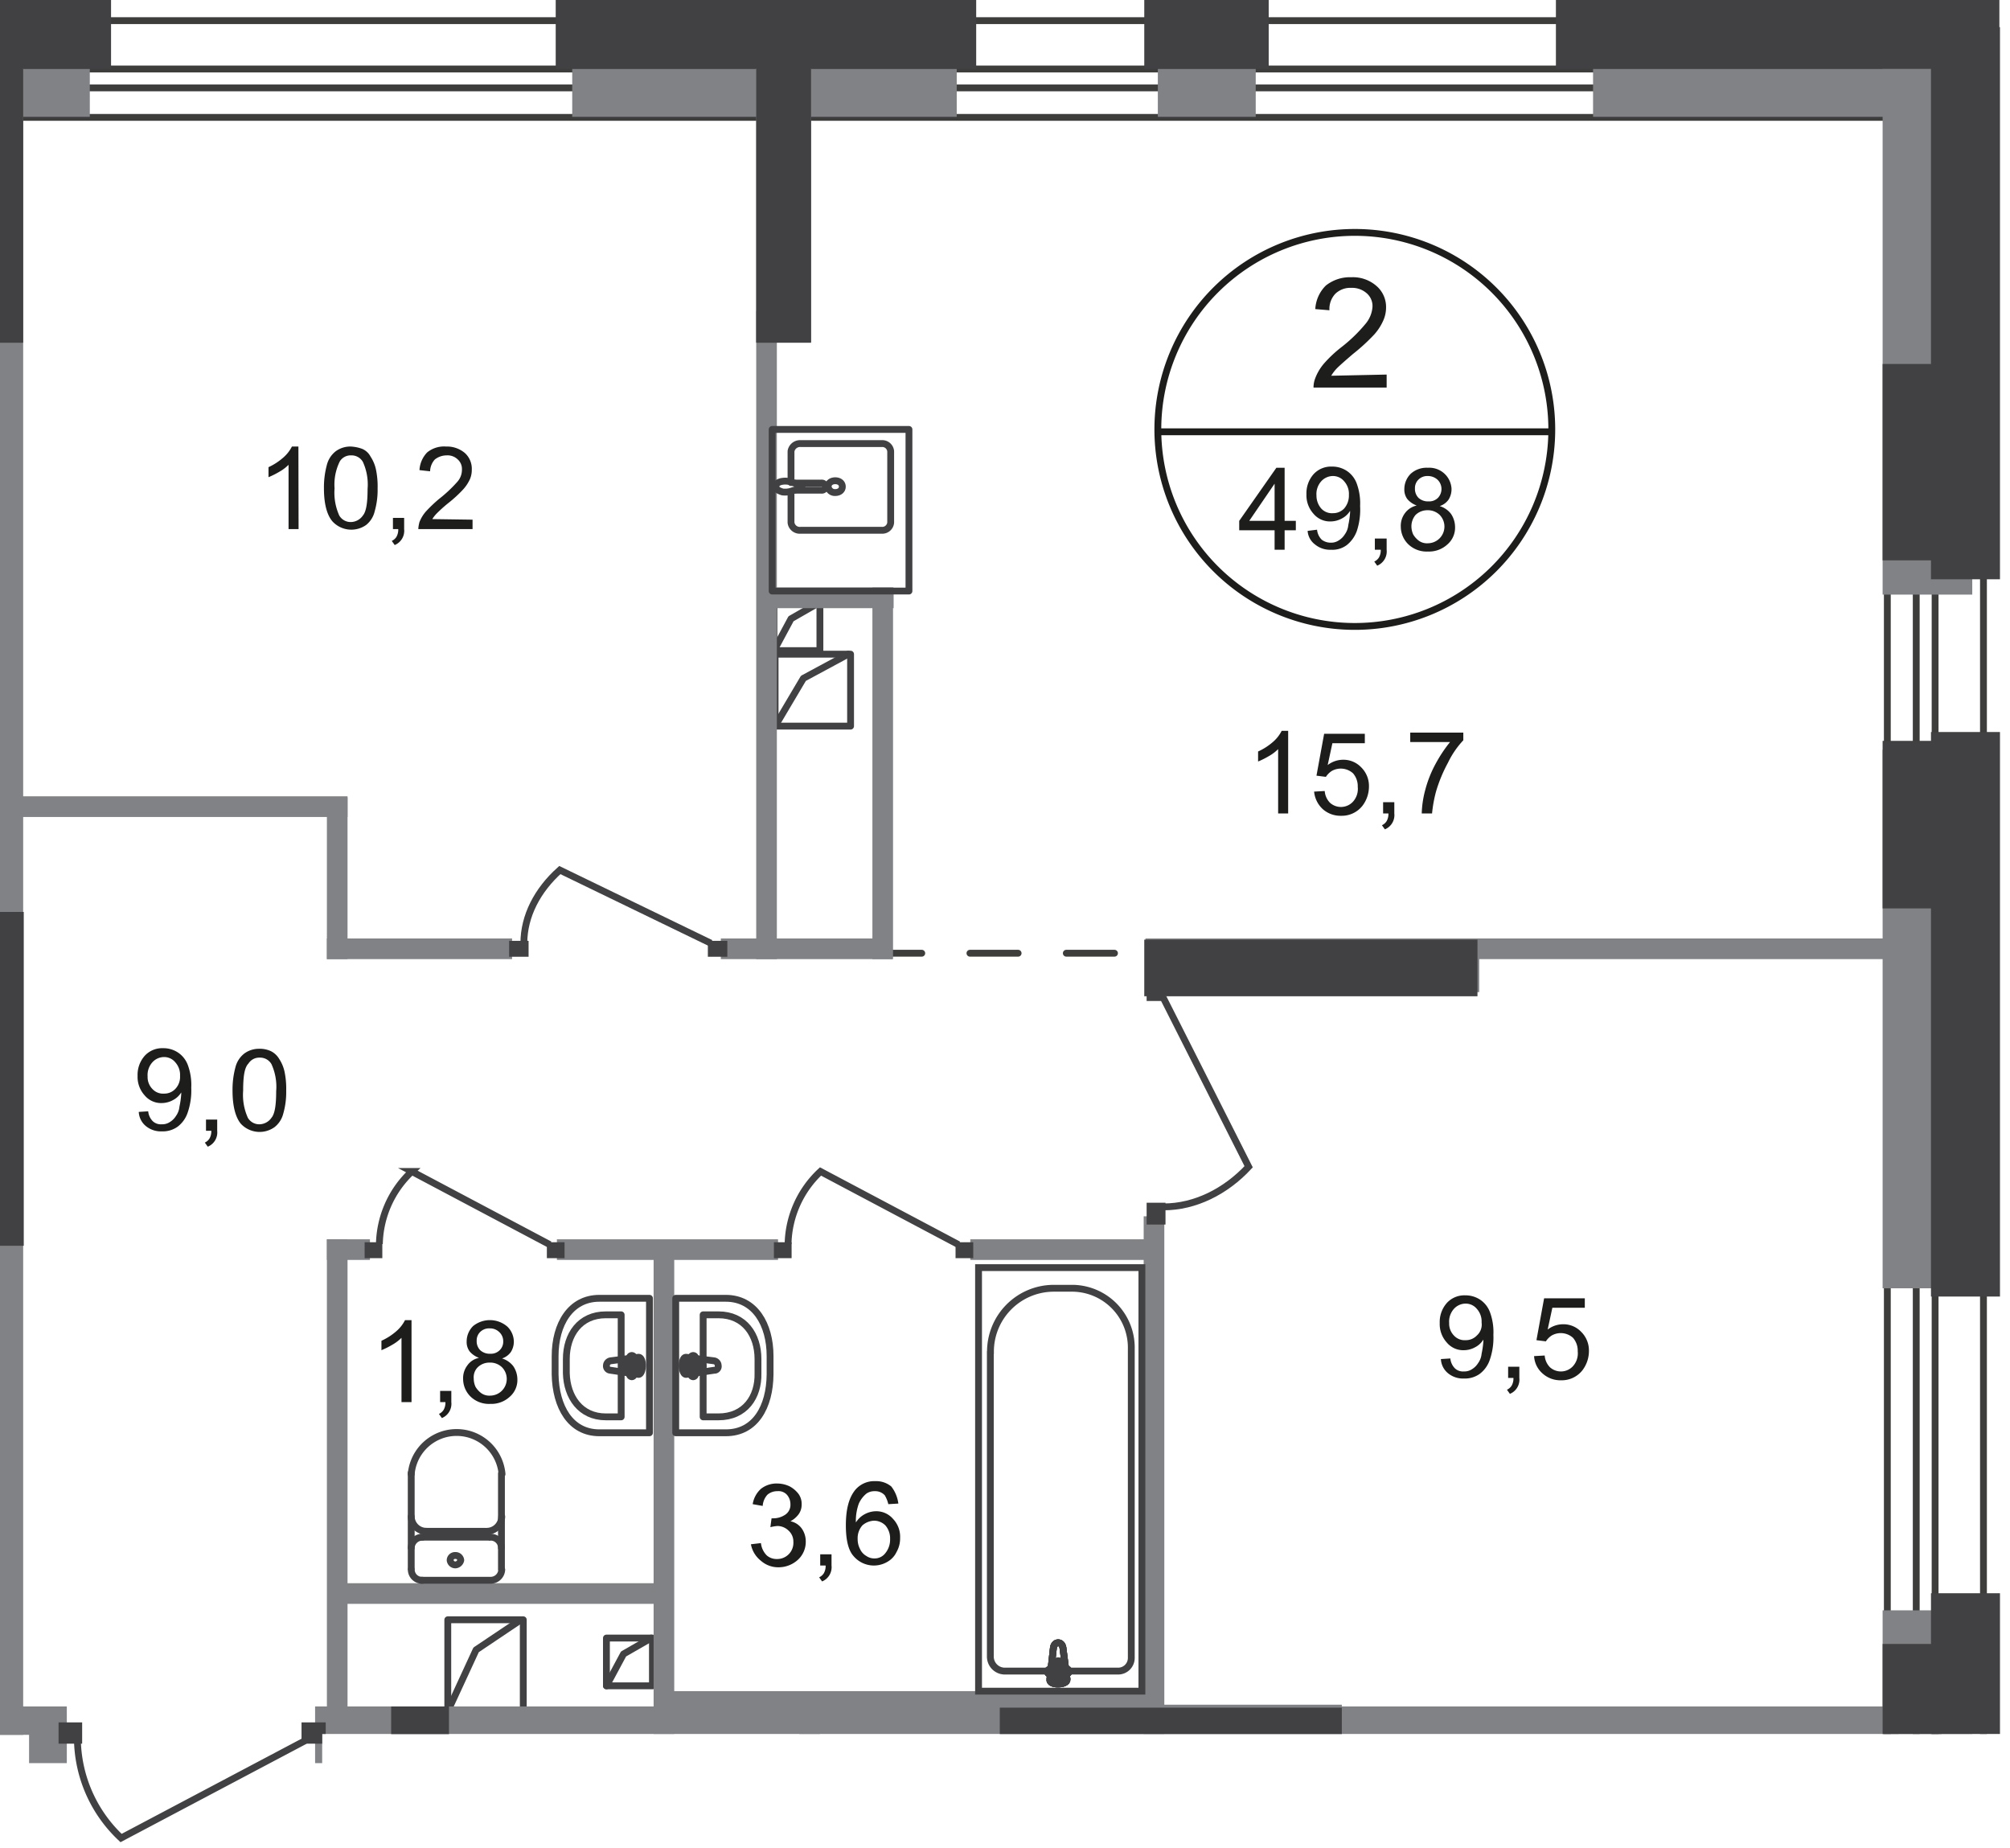 <svg id="Слой_1" data-name="Слой 1" xmlns="http://www.w3.org/2000/svg" xmlns:xlink="http://www.w3.org/1999/xlink" viewBox="0 0 340.83 313.28"><defs><style>.cls-1,.cls-10,.cls-11,.cls-13,.cls-2,.cls-5,.cls-6,.cls-7{fill:none;}.cls-1{opacity:0.4;}.cls-3{clip-path:url(#clip-path);}.cls-4{clip-path:url(#clip-path-2);}.cls-5,.cls-7{stroke:#3d3d3c;}.cls-5,.cls-6{stroke-linecap:round;stroke-linejoin:round;}.cls-10,.cls-11,.cls-13,.cls-5,.cls-6,.cls-7{stroke-width:1.16px;}.cls-5{stroke-dasharray:8.17 8.17;}.cls-10,.cls-11,.cls-6{stroke:#414042;}.cls-10,.cls-7{stroke-miterlimit:22.93;}.cls-8{fill:#808285;}.cls-9{fill:#414042;}.cls-11,.cls-13{stroke-miterlimit:10;}.cls-12{fill:#1d1d1b;}.cls-13{stroke:#1d1d1b;}</style><clipPath id="clip-path"><polygon id="f99" class="cls-1" points="0 0 340.83 0 340.83 293.96 54.63 293.96 54.63 313.28 4.93 313.28 4.93 294.1 0 294.1 0 0"/></clipPath><clipPath id="clip-path-2"><polygon class="cls-2" points="-530.92 1080 339.13 1080 339.13 0 -530.37 0 -530.92 450.4 -530.92 1080"/></clipPath></defs><g class="cls-3"><g class="cls-4"><g id="Слой_1-2" data-name="Слой 1-2"><g id="Слой_1-3" data-name="Слой 1-3"><g id="Слой_15" data-name="Слой 15"><line class="cls-5" x1="148.13" y1="161.6" x2="202.03" y2="161.6"/><polyline class="cls-6" points="75.93 290.1 80.73 279.7 88.33 274.6"/><rect class="cls-6" x="75.93" y="274.6" width="12.8" height="15.6"/><polyline class="cls-6" points="131.43 123.1 136.23 115 143.83 110.9"/><rect class="cls-6" x="131.43" y="110.9" width="12.8" height="12.2"/><polyline class="cls-6" points="102.83 285.8 105.73 280.4 110.43 277.7"/><rect class="cls-6" x="102.83" y="277.7" width="7.8" height="8.1"/><polyline class="cls-6" points="131.23 110.3 134.13 104.9 138.83 102.2"/><rect class="cls-6" x="131.23" y="102.2" width="7.8" height="8.1"/><rect class="cls-7" x="-268.17" y="11.7" width="600.4" height="3.2"/><rect class="cls-7" x="-285.77" y="3.5" width="622.8" height="16.4"/><rect class="cls-7" x="324.93" y="13" width="3.2" height="1019.9"/><rect class="cls-7" x="320.03" y="4.6" width="16.3" height="1058.2"/><rect class="cls-8" x="319.23" y="273" width="15.2" height="41"/><rect class="cls-9" x="327.43" y="270.1" width="11.7" height="47.5"/><rect class="cls-8" x="270.13" y="4.6" width="65.7" height="15.2"/><rect class="cls-9" x="263.83" width="75.2" height="11.7"/><rect class="cls-8" x="97.03" y="4.6" width="65.2" height="15.2"/><rect class="cls-9" x="94.23" width="71.3" height="11.7"/><rect class="cls-8" x="-29.77" y="4.6" width="45" height="15.2"/><rect class="cls-9" x="-32.87" width="51.7" height="11.7"/><rect class="cls-8" x="319.23" y="127.1" width="15.2" height="91.3"/><rect class="cls-9" x="327.43" y="124.1" width="11.7" height="95.7"/><rect class="cls-8" x="319.23" y="11.7" width="15.2" height="89.1"/><rect class="cls-9" x="327.43" y="4.6" width="11.7" height="93.6"/><rect class="cls-8" x="196.33" y="4.6" width="16.6" height="15.2"/><rect class="cls-9" x="194.03" width="21.1" height="11.7"/><rect class="cls-8" x="193.93" y="206.2" width="3.5" height="87.8"/><rect class="cls-8" x="110.83" y="211.9" width="3.5" height="82.1"/><rect class="cls-8" x="55.43" y="210.1" width="3.5" height="83.8"/><rect class="cls-8" x="135.53" y="292.6" width="3.5" height="32.6"/><rect class="cls-8" x="55.43" y="210.1" width="7.3" height="3.5"/><rect class="cls-8" x="94.43" y="210.1" width="37.5" height="3.5"/><rect class="cls-8" x="55.83" y="268.4" width="56.6" height="3.5"/><rect class="cls-8" x="112.53" y="286.7" width="83.7" height="3.5"/><rect class="cls-8" x="164.53" y="210.1" width="31.4" height="3.5"/><rect class="cls-8" x="-0.07" y="135" width="59" height="3.5"/><rect class="cls-8" x="-5.37" y="11.6" width="9.3" height="313.8"/><rect class="cls-8" x="128.23" y="11.6" width="9.3" height="46.4"/><rect class="cls-8" x="169.53" y="289" width="58" height="9.8"/><rect class="cls-8" x="194.23" y="159.1" width="56.6" height="9.1"/><rect class="cls-8" x="53.43" y="289.3" width="268.5" height="9.6"/><rect class="cls-8" x="-3.17" y="289.3" width="14.5" height="9.6"/><rect class="cls-8" x="66.33" y="289.3" width="9.8" height="136.6"/><rect class="cls-8" x="66.33" y="289.3" width="9.8" height="38.6"/><rect class="cls-8" x="195.63" y="159.1" width="130.4" height="3.5"/><rect class="cls-8" x="122.23" y="159.1" width="29.1" height="3.5"/><rect class="cls-8" x="129.63" y="99.6" width="21.9" height="3.5"/><rect class="cls-8" x="55.43" y="159.1" width="31.4" height="3.5"/><rect class="cls-8" x="55.43" y="135.2" width="3.5" height="27.4"/><rect class="cls-8" x="128.23" y="52.7" width="3.5" height="109.9"/><rect class="cls-8" x="147.93" y="99.6" width="3.5" height="63"/><rect class="cls-9" x="319.23" y="278.7" width="10" height="36.9"/><rect class="cls-9" x="319.23" y="125.6" width="10" height="28.4"/><rect class="cls-9" x="319.23" y="61.7" width="10" height="33.3"/><rect class="cls-9" x="-5.87" y="154.6" width="9.9" height="56.6"/><rect class="cls-9" x="-5.37" y="10" width="9.3" height="48.1"/><rect class="cls-9" x="128.23" y="10" width="9.3" height="48.1"/><rect class="cls-9" x="169.53" y="289.5" width="58" height="9.8"/><rect class="cls-9" x="194.03" y="159.3" width="56.5" height="9.6"/><rect class="cls-9" x="66.33" y="289.3" width="9.8" height="38.6"/><rect class="cls-9" x="194.43" y="166" width="3.2" height="3.7"/><rect class="cls-9" x="194.43" y="203.9" width="3.2" height="3.7"/><path class="cls-10" d="M197.23,169.1l14.5,28.7c-3.9,4.2-9.1,6.8-14.4,6.8"/><rect class="cls-9" x="51.13" y="292" width="4.1" height="3.6"/><rect class="cls-9" x="9.93" y="292" width="4" height="3.6"/><path class="cls-10" d="M51.73,295.1l-31.2,16.5a23.4,23.4,0,0,1-7.4-16.5"/><rect class="cls-9" x="92.73" y="210.6" width="3" height="2.7"/><rect class="cls-9" x="61.83" y="210.6" width="3" height="2.7"/><path class="cls-10" d="M93.23,211l-23.4-12.4a17.31,17.31,0,0,0-5.5,12.3"/><rect class="cls-9" x="162.03" y="210.6" width="3" height="2.7"/><rect class="cls-9" x="131.23" y="210.6" width="3" height="2.7"/><path class="cls-10" d="M162.53,211l-23.4-12.4a17.31,17.31,0,0,0-5.5,12.3"/><rect class="cls-9" x="120.03" y="159.5" width="3.3" height="2.7"/><rect class="cls-9" x="86.33" y="159.5" width="3.3" height="2.7"/><path class="cls-10" d="M120.53,159.9l-25.6-12.4c-3.8,3.4-6.1,7.8-6.1,12.4"/><path class="cls-6" d="M85.08,266.1a1.88,1.88,0,0,1-1.9,1.8"/><line class="cls-6" x1="85.03" y1="266" x2="85.03" y2="249.8"/><path class="cls-6" d="M69.73,249.9a7.73,7.73,0,0,1,15.4,0"/><line class="cls-6" x1="69.73" y1="249.7" x2="69.73" y2="265.9"/><path class="cls-6" d="M71.63,267.9a1.81,1.81,0,0,1-1.89-1.74.13.13,0,0,1,0-.06"/><line class="cls-6" x1="71.43" y1="267.9" x2="82.93" y2="267.9"/><path class="cls-6" d="M77.23,265.3a.89.89,0,0,1-.9-.8.82.82,0,0,1,.84-.8h.06a.88.88,0,0,1,.9.8A1,1,0,0,1,77.23,265.3Z"/><path class="cls-6" d="M69.73,262.4a1.89,1.89,0,0,1,1.9-1.8"/><line class="cls-6" x1="71.43" y1="260.6" x2="82.93" y2="260.6"/><path class="cls-6" d="M83.13,260.6a1.82,1.82,0,0,1,1.9,1.74v.06"/><path class="cls-6" d="M85.08,257.1a2.55,2.55,0,0,1-2.6,2.5"/><line class="cls-6" x1="82.23" y1="259.6" x2="72.13" y2="259.6"/><path class="cls-6" d="M72.33,259.6a2.57,2.57,0,0,1-2.6-2.5"/><path class="cls-6" d="M101.63,242.9h8.5V220.1h-8.5c-4.9,0-7.5,4.4-7.5,9.8V233C94.23,238.5,96.73,242.9,101.63,242.9Z"/><path class="cls-6" d="M102.73,240.2h2.6V222.9h-2.6c-4.4,0-6.7,3.4-6.7,7.5v2.4C96.13,236.8,98.43,240.2,102.73,240.2Z"/><path class="cls-6" d="M103.53,232.3l4.7.7c.9.1,1-3,0-2.9l-4.7.6a.85.85,0,0,0-.7.8.71.71,0,0,0,.62.79Z"/><path class="cls-6" d="M107.13,233.4h0a.42.42,0,0,0,.4-.4v-1h.9a.4.4,0,1,0,0-.8h-.9v-1a.4.4,0,0,0-.4-.4.41.41,0,0,0-.4.4v1h-.9a.4.4,0,0,0,0,.8h.9v1A.44.44,0,0,0,107.13,233.4Z"/><path class="cls-6" d="M123.08,242.9h-8.5V220.1h8.5c4.9,0,7.5,4.4,7.5,9.8V233C130.53,238.5,128.08,242.9,123.08,242.9Z"/><path class="cls-6" d="M121.83,240.2h-2.6V222.9h2.6c4.4,0,6.7,3.4,6.7,7.5v2.4C128.63,236.8,126.33,240.2,121.83,240.2Z"/><path class="cls-6" d="M121.08,232.3l-4.7.7c-.9.1-1-3,0-2.9l4.7.6a.83.83,0,0,1,.7.8.66.66,0,0,1-.52.79Z"/><path class="cls-6" d="M117.53,233.4h0a.44.44,0,0,1-.4-.4v-1h-.9a.4.4,0,0,1,0-.8h.9v-1a.42.42,0,0,1,.41-.4.39.39,0,0,1,.39.4v1h.9a.4.4,0,0,1,0,.8h-.9v1A.42.42,0,0,1,117.53,233.4Z"/><rect class="cls-10" x="165.93" y="214.9" width="27.7" height="71.8"/><path class="cls-10" d="M167.93,229.3v51.5a2.46,2.46,0,0,0,2.4,2.5h19.3a2.23,2.23,0,0,0,2.2-2.28V228.7A10.07,10.07,0,0,0,182,218.4h-3.45a10.75,10.75,0,0,0-10.6,10.88Z"/><path class="cls-11" d="M180.23,279.3l.7,5.4c.1,1-3.1,1.1-2.9,0l.6-5.4c.1-.5.4-.8.8-.8s.7.3.8.8"/><path class="cls-10" d="M180.23,279.3l.7,5.4c.1,1-3.1,1.1-2.9,0l.6-5.4c.1-.5.4-.8.8-.8S180.13,278.8,180.23,279.3Z"/><path class="cls-10" d="M180.23,279.3l.7,5.4c.1,1-3.1,1.1-2.9,0l.6-5.4c.1-.5.4-.8.8-.8S180.13,278.8,180.23,279.3Z"/><path class="cls-6" d="M180.23,279.3l.7,5.4c.1,1-3.1,1.1-2.9,0l.6-5.4c.1-.5.4-.8.8-.8S180.13,278.8,180.23,279.3Z"/><path class="cls-11" d="M181.23,283.4h0a.42.42,0,0,1-.4.4h-1v1a.39.39,0,0,1-.39.4.41.41,0,0,1-.41-.4h0v-1h-1a.39.39,0,0,1-.39-.4.4.4,0,0,1,.39-.4h1v-1a.4.4,0,0,1,.4-.4.39.39,0,0,1,.4.4h0v1h1c.2-.1.4.1.4.4"/><path class="cls-6" d="M181.23,283.4h0a.42.42,0,0,1-.4.4h-1v1a.39.39,0,0,1-.39.4.41.41,0,0,1-.41-.4h0v-1h-1a.39.39,0,0,1-.39-.4.4.4,0,0,1,.39-.4h1v-1a.4.4,0,0,1,.4-.4.39.39,0,0,1,.4.4h0v1h1C181.08,282.9,181.23,283.1,181.23,283.4Z"/><path class="cls-6" d="M181.23,283.4h0a.42.42,0,0,1-.4.4h-1v1a.39.39,0,0,1-.39.4.41.41,0,0,1-.41-.4h0v-1h-1a.39.39,0,0,1-.39-.4.4.4,0,0,1,.39-.4h1v-1a.4.4,0,0,1,.4-.4.39.39,0,0,1,.4.4h0v1h1C181.08,282.9,181.23,283.1,181.23,283.4Z"/><path class="cls-6" d="M181.23,283.4h0a.42.42,0,0,1-.4.4h-1v1a.39.39,0,0,1-.39.4.41.41,0,0,1-.41-.4h0v-1h-1a.39.39,0,0,1-.39-.4.4.4,0,0,1,.39-.4h1v-1a.4.4,0,0,1,.4-.4.39.39,0,0,1,.4.4h0v1h1C181.08,282.9,181.23,283.1,181.23,283.4Z"/><path class="cls-6" d="M134.13,83.4v5.2a1.49,1.49,0,0,0,1.6,1.3h13.8a1.43,1.43,0,0,0,1.5-1.3V76.5a1.43,1.43,0,0,0-1.5-1.3h-13.8a1.55,1.55,0,0,0-1.6,1.3v5.3"/><path class="cls-10" d="M141.63,81.5c-.7,0-1.2.4-1.2,1a1.13,1.13,0,0,0,1.2,1c.7,0,1.2-.4,1.2-1S142.33,81.5,141.63,81.5Z"/><path class="cls-10" d="M134.73,81.9h4.5a.61.61,0,1,1,.22,1.2.81.81,0,0,1-.22,0h-4.5"/><path class="cls-10" d="M134.08,83.3c.6-.2,1-.3,1.3-.4a.89.89,0,0,1,.5-.1.09.09,0,0,0,.1-.1v-.4a.09.09,0,0,0-.1-.1,4,4,0,0,0-.5-.1c-.3-.1-.7-.2-1.3-.4a3.15,3.15,0,0,0-1.4-.1c-.7.1-1.1.4-1.1.9s.5.7,1.1.9A3.47,3.47,0,0,0,134.08,83.3Z"/><rect class="cls-6" x="130.93" y="72.8" width="23.2" height="27.4"/><path class="cls-12" d="M127.33,261.8l1.7-.2a3.49,3.49,0,0,0,1,2.1,2.53,2.53,0,0,0,1.7.6,2.74,2.74,0,0,0,2.8-2.9,2.49,2.49,0,0,0-.8-1.9,2.74,2.74,0,0,0-1.9-.8,7.16,7.16,0,0,0-1.2.2l.2-1.5h.3a3.61,3.61,0,0,0,2-.6,2,2,0,0,0,.9-1.8,2.41,2.41,0,0,0-.6-1.6,1.91,1.91,0,0,0-1.6-.6,2.53,2.53,0,0,0-1.7.6,3.1,3.1,0,0,0-.8,1.9l-1.7-.3a4.46,4.46,0,0,1,1.4-2.6,4.29,4.29,0,0,1,2.8-.9,4.91,4.91,0,0,1,2.1.5,4.69,4.69,0,0,1,1.5,1.3,2.88,2.88,0,0,1,.5,1.8,2.71,2.71,0,0,1-.5,1.6,4.15,4.15,0,0,1-1.4,1.2,3.12,3.12,0,0,1,1.9,1.2,3.76,3.76,0,0,1,.7,2.2,4.12,4.12,0,0,1-1.3,3.1,4.84,4.84,0,0,1-3.3,1.3,4.42,4.42,0,0,1-3-1.1A4.63,4.63,0,0,1,127.33,261.8Z"/><path class="cls-12" d="M139.08,265.4v-1.9H141v1.9a2.61,2.61,0,0,1-1.6,2.7l-.5-.7a1.81,1.81,0,0,0,.8-.7,2.47,2.47,0,0,0,.3-1.3Z"/><path class="cls-12" d="M152.33,254.9l-1.7.1a5.42,5.42,0,0,0-.6-1.5,2.17,2.17,0,0,0-1.7-.7,2.35,2.35,0,0,0-1.4.4,4.63,4.63,0,0,0-1.3,1.7,8.49,8.49,0,0,0-.5,3.2,4,4,0,0,1,1.5-1.4,4.11,4.11,0,0,1,1.9-.5,3.73,3.73,0,0,1,2.9,1.3,4.36,4.36,0,0,1,1.2,3.2,4.68,4.68,0,0,1-.6,2.4,3.76,3.76,0,0,1-1.6,1.7,4.51,4.51,0,0,1-5.7-1c-.9-1-1.3-2.8-1.3-5.2,0-2.7.5-4.6,1.5-5.9a4.19,4.19,0,0,1,3.5-1.6,4,4,0,0,1,2.7.9A5.92,5.92,0,0,1,152.33,254.9Zm-6.9,6a3.58,3.58,0,0,0,.4,1.7,2.61,2.61,0,0,0,1.1,1.2,2.35,2.35,0,0,0,1.4.4,2.26,2.26,0,0,0,1.8-.9,3.61,3.61,0,0,0,.8-2.4,3.34,3.34,0,0,0-.8-2.3,2.74,2.74,0,0,0-1.9-.8,3.22,3.22,0,0,0-2,.8A3.27,3.27,0,0,0,145.43,260.9Z"/><path class="cls-12" d="M244.33,230.4l1.6-.1a2.74,2.74,0,0,0,.8,1.7,2,2,0,0,0,1.5.5,2.32,2.32,0,0,0,1.4-.4,3.08,3.08,0,0,0,1-1,3.2,3.2,0,0,0,.6-1.6,14.75,14.75,0,0,0,.3-2.1v-.3a3.51,3.51,0,0,1-1.4,1.3,4,4,0,0,1-1.9.5,3.62,3.62,0,0,1-2.9-1.3,4.65,4.65,0,0,1-1.2-3.3,4.87,4.87,0,0,1,1.2-3.4,4,4,0,0,1,3.1-1.3,4.48,4.48,0,0,1,2.5.7,4.38,4.38,0,0,1,1.7,2.1,9.78,9.78,0,0,1,.6,3.9,11.53,11.53,0,0,1-.6,4.2,5,5,0,0,1-1.7,2.4,4.32,4.32,0,0,1-2.7.8,4,4,0,0,1-2.7-.9A3.3,3.3,0,0,1,244.33,230.4Zm6.9-6.2a3.18,3.18,0,0,0-.8-2.3,2.44,2.44,0,0,0-1.9-.9,2.69,2.69,0,0,0-2,.9,3.24,3.24,0,0,0-.8,2.4,2.87,2.87,0,0,0,.8,2.1,2.45,2.45,0,0,0,2,.8,2.56,2.56,0,0,0,1.9-.8A2.47,2.47,0,0,0,251.23,224.2Z"/><path class="cls-12" d="M255.73,233.6v-1.9h1.9v1.9a2.61,2.61,0,0,1-1.6,2.7l-.5-.7a1.81,1.81,0,0,0,.8-.7,2.47,2.47,0,0,0,.3-1.3Z"/><path class="cls-12" d="M260.13,229.9l1.8-.1a3.16,3.16,0,0,0,.9,2,2.78,2.78,0,0,0,3.9-.2,3.23,3.23,0,0,0,.8-2.5,3.34,3.34,0,0,0-.8-2.3,3.1,3.1,0,0,0-3.6-.4,3.29,3.29,0,0,0-1,1l-1.6-.2,1.3-7.1h6.9v1.6h-5.5l-.8,3.7a4.31,4.31,0,0,1,2.6-.9,4.16,4.16,0,0,1,3.1,1.3,4.42,4.42,0,0,1,1.3,3.2,5.39,5.39,0,0,1-1.1,3.3,4.45,4.45,0,0,1-3.6,1.7,4.52,4.52,0,0,1-3.1-1.1A4.21,4.21,0,0,1,260.13,229.9Z"/><path class="cls-12" d="M23.53,188.5l1.6-.1a2.74,2.74,0,0,0,.8,1.7,2,2,0,0,0,1.5.5,2.32,2.32,0,0,0,1.4-.4,3.08,3.08,0,0,0,1-1,3.2,3.2,0,0,0,.6-1.6,14.75,14.75,0,0,0,.3-2.1v-.3a3.51,3.51,0,0,1-1.4,1.3,4,4,0,0,1-1.9.5,3.62,3.62,0,0,1-2.9-1.3,4.65,4.65,0,0,1-1.2-3.3,4.87,4.87,0,0,1,1.2-3.4,4,4,0,0,1,3.1-1.3,4.48,4.48,0,0,1,2.5.7,4.38,4.38,0,0,1,1.7,2.1,9.78,9.78,0,0,1,.6,3.9,11.53,11.53,0,0,1-.6,4.2,5,5,0,0,1-1.7,2.4,4.32,4.32,0,0,1-2.7.8,4,4,0,0,1-2.7-.9A3.3,3.3,0,0,1,23.53,188.5Zm7-6.1a3.18,3.18,0,0,0-.8-2.3,2.44,2.44,0,0,0-1.9-.9,2.69,2.69,0,0,0-2,.9,3.24,3.24,0,0,0-.8,2.4,2.87,2.87,0,0,0,.8,2.1,2.45,2.45,0,0,0,2,.8,2.56,2.56,0,0,0,1.9-.8A2.94,2.94,0,0,0,30.53,182.4Z"/><path class="cls-12" d="M34.93,191.7v-1.9h1.9v1.9a2.61,2.61,0,0,1-1.6,2.7l-.5-.7a1.81,1.81,0,0,0,.8-.7,2.47,2.47,0,0,0,.3-1.3Z"/><path class="cls-12" d="M39.43,184.9a14.58,14.58,0,0,1,.5-4,4.25,4.25,0,0,1,1.5-2.3,4.18,4.18,0,0,1,2.5-.8,4.42,4.42,0,0,1,2,.4,3.38,3.38,0,0,1,1.4,1.3,6.42,6.42,0,0,1,.9,2.1,14,14,0,0,1,.3,3.3,13.18,13.18,0,0,1-.5,3.9,4.2,4.2,0,0,1-1.5,2.3,4.35,4.35,0,0,1-5.7-.6C39.93,189.4,39.43,187.5,39.43,184.9Zm1.8,0a9.43,9.43,0,0,0,.8,4.6,2.23,2.23,0,0,0,2,1.1,2.53,2.53,0,0,0,2-1.1c.6-.7.8-2.3.8-4.5a9.21,9.21,0,0,0-.8-4.6,2.21,2.21,0,0,0-2-1.1,2.16,2.16,0,0,0-1.9,1c-.7.7-.9,2.3-.9,4.6Z"/><path class="cls-12" d="M69.73,237.7H68.08V226.8a7.28,7.28,0,0,1-1.6,1.2,14.39,14.39,0,0,1-1.8.9v-1.6a10.24,10.24,0,0,0,2.5-1.6,6.16,6.16,0,0,0,1.5-1.9h1.1v13.9Z"/><path class="cls-12" d="M74.63,237.7v-1.9h1.9v1.9a2.61,2.61,0,0,1-1.6,2.7l-.5-.7a1.81,1.81,0,0,0,.8-.7,2.47,2.47,0,0,0,.3-1.3Z"/><path class="cls-12" d="M81.23,230.2a3.78,3.78,0,0,1-1.6-1.1,2.7,2.7,0,0,1-.5-1.7,3.67,3.67,0,0,1,1.1-2.6,4.53,4.53,0,0,1,5.8.1,3.59,3.59,0,0,1,1.1,2.6,3.3,3.3,0,0,1-.5,1.7,3,3,0,0,1-1.5,1.1,3.77,3.77,0,0,1,1.9,1.3,4,4,0,0,1,.7,2.2,3.75,3.75,0,0,1-1.3,3,4.59,4.59,0,0,1-3.3,1.2,4.48,4.48,0,0,1-3.3-1.2,4.19,4.19,0,0,1-1.3-3,3.57,3.57,0,0,1,.7-2.3A3.13,3.13,0,0,1,81.23,230.2Zm-.9,3.5a3.39,3.39,0,0,0,.3,1.4,3.63,3.63,0,0,0,1,1.1,2.37,2.37,0,0,0,1.5.4,2.83,2.83,0,0,0,2-4.8A2.87,2.87,0,0,0,83,231a2.84,2.84,0,0,0-2,.8A2.4,2.4,0,0,0,80.33,233.7Zm.5-6.4a2.15,2.15,0,0,0,.6,1.6,2.37,2.37,0,0,0,1.7.6,2.1,2.1,0,0,0,1.6-.6,2,2,0,0,0,.6-1.5,2.09,2.09,0,0,0-.7-1.6,2.23,2.23,0,0,0-1.6-.6,2.13,2.13,0,0,0-1.6.6A2,2,0,0,0,80.83,227.3Z"/><path class="cls-12" d="M50.63,89.7h-1.7V78.8a7.28,7.28,0,0,1-1.6,1.2,14.39,14.39,0,0,1-1.8.9V79.2A10.24,10.24,0,0,0,48,77.6a6.16,6.16,0,0,0,1.5-1.9h1.1Z"/><path class="cls-12" d="M54.93,82.8a14.58,14.58,0,0,1,.5-4,4.25,4.25,0,0,1,1.5-2.3,4.18,4.18,0,0,1,2.5-.8,6.47,6.47,0,0,1,2,.4,2.86,2.86,0,0,1,1.4,1.3,6.42,6.42,0,0,1,.9,2.1,14,14,0,0,1,.3,3.3,13.18,13.18,0,0,1-.5,3.9A4.15,4.15,0,0,1,62.08,89a4.35,4.35,0,0,1-5.7-.6C55.43,87.3,54.93,85.4,54.93,82.8Zm1.8,0a9.43,9.43,0,0,0,.8,4.6,2.23,2.23,0,0,0,2,1.1,2.53,2.53,0,0,0,2-1.1c.6-.7.8-2.3.8-4.5a9.21,9.21,0,0,0-.8-4.6,2.21,2.21,0,0,0-2-1.1,2.16,2.16,0,0,0-1.9,1,8.85,8.85,0,0,0-.9,4.6Z"/><path class="cls-12" d="M66.63,89.7V87.8h1.9v1.9a2.61,2.61,0,0,1-1.6,2.7l-.5-.7a1.81,1.81,0,0,0,.8-.7,2.47,2.47,0,0,0,.3-1.3Z"/><path class="cls-12" d="M80.13,88.1v1.6h-9.2a5.38,5.38,0,0,1,.2-1.2,6.05,6.05,0,0,1,1.1-1.8,24.19,24.19,0,0,1,2.2-2.1,23,23,0,0,0,3.1-2.9,3.06,3.06,0,0,0,.8-2.1,2.16,2.16,0,0,0-.7-1.7,2.47,2.47,0,0,0-1.9-.7,3.24,3.24,0,0,0-2,.7,3.09,3.09,0,0,0-.8,2l-1.8-.2a4.69,4.69,0,0,1,1.3-3,4.53,4.53,0,0,1,3.2-1,4.71,4.71,0,0,1,3.2,1.1A3.6,3.6,0,0,1,80,79.6a4,4,0,0,1-.3,1.6,6.79,6.79,0,0,1-1.1,1.7A21.88,21.88,0,0,1,76,85.3a24.25,24.25,0,0,0-2,1.8,6.19,6.19,0,0,0-.7.9Z"/><path class="cls-12" d="M235.13,63.5v2.2h-12.4a4.37,4.37,0,0,1,.3-1.6,8.37,8.37,0,0,1,1.5-2.5,21.46,21.46,0,0,1,3-2.8,25.86,25.86,0,0,0,4.1-4,5,5,0,0,0,1.1-2.8,2.86,2.86,0,0,0-1-2.3,3.74,3.74,0,0,0-2.6-.9,3.66,3.66,0,0,0-2.7,1,3.75,3.75,0,0,0-1,2.8l-2.4-.2a6.05,6.05,0,0,1,1.8-4,6.56,6.56,0,0,1,4.3-1.4,6.08,6.08,0,0,1,4.3,1.5,4.71,4.71,0,0,1,1.6,3.7,5.4,5.4,0,0,1-.5,2.2,8.94,8.94,0,0,1-1.5,2.3,32.16,32.16,0,0,1-3.6,3.3q-2.1,1.8-2.7,2.4a7,7,0,0,0-1,1.3l9.4-.2Z"/><path class="cls-12" d="M216.13,93.2V89.9h-6V88.3l6.3-9h1.4v9h1.9v1.6h-1.9v3.3Zm0-4.9V82l-4.3,6.3Z"/><path class="cls-12" d="M221.73,90l1.6-.2a2.74,2.74,0,0,0,.8,1.7,2.48,2.48,0,0,0,1.5.5,2.32,2.32,0,0,0,1.4-.4,3.08,3.08,0,0,0,1-1,3.2,3.2,0,0,0,.6-1.6,14.75,14.75,0,0,0,.3-2.1v-.3a3.51,3.51,0,0,1-1.4,1.3,4,4,0,0,1-1.9.5,3.62,3.62,0,0,1-2.9-1.3,4.65,4.65,0,0,1-1.2-3.3,4.87,4.87,0,0,1,1.2-3.4,4,4,0,0,1,3.1-1.3,4.48,4.48,0,0,1,2.5.7,4.38,4.38,0,0,1,1.7,2.1,9.78,9.78,0,0,1,.6,3.9,11.5,11.5,0,0,1-.55,4.2,5.38,5.38,0,0,1-1.7,2.4,4.07,4.07,0,0,1-2.7.8,4,4,0,0,1-2.7-.9A3.13,3.13,0,0,1,221.73,90Zm7-6.1a3.18,3.18,0,0,0-.8-2.3,2.44,2.44,0,0,0-1.9-.9,2.69,2.69,0,0,0-2,.9,3.24,3.24,0,0,0-.8,2.4,3.33,3.33,0,0,0,.8,2.2,2.45,2.45,0,0,0,2,.8,2.56,2.56,0,0,0,1.9-.8A3.34,3.34,0,0,0,228.73,83.9Z"/><path class="cls-12" d="M233.13,93.2V91.3h2v1.9a2.61,2.61,0,0,1-1.6,2.7l-.5-.7a1.81,1.81,0,0,0,.8-.7,2.47,2.47,0,0,0,.3-1.3Z"/><path class="cls-12" d="M240.23,85.7a3.78,3.78,0,0,1-1.6-1.1,2.7,2.7,0,0,1-.5-1.7,3.67,3.67,0,0,1,1.1-2.6,4,4,0,0,1,2.9-1,3.77,3.77,0,0,1,4,3.53V83a3.3,3.3,0,0,1-.5,1.7,3,3,0,0,1-1.5,1.1,3.77,3.77,0,0,1,1.9,1.3,4,4,0,0,1,.7,2.2,3.75,3.75,0,0,1-1.3,3,4.59,4.59,0,0,1-3.3,1.2,4.48,4.48,0,0,1-3.3-1.2,4.19,4.19,0,0,1-1.3-3,3.57,3.57,0,0,1,.7-2.3A3.38,3.38,0,0,1,240.23,85.7Zm-.9,3.5a3.39,3.39,0,0,0,.3,1.4,3.63,3.63,0,0,0,1,1.1,2.37,2.37,0,0,0,1.5.4,2.83,2.83,0,0,0,2-4.8,2.87,2.87,0,0,0-2.1-.8,2.84,2.84,0,0,0-2,.8A3,3,0,0,0,239.33,89.2Zm.6-6.4a2.15,2.15,0,0,0,.6,1.6,2.37,2.37,0,0,0,1.7.6,2.1,2.1,0,0,0,1.6-.6,2.18,2.18,0,0,0-.1-3.1,2.41,2.41,0,0,0-1.6-.6,2.13,2.13,0,0,0-1.6.6A2,2,0,0,0,239.93,82.8Z"/><path class="cls-13" d="M263.13,73.2a33.4,33.4,0,1,1-33.4-33.8A33.4,33.4,0,0,1,263.13,73.2Z"/><line class="cls-13" x1="196.03" y1="73.2" x2="263.43" y2="73.2"/><path class="cls-12" d="M218.43,137.9h-1.7V127a7.28,7.28,0,0,1-1.6,1.2,14.39,14.39,0,0,1-1.8.9v-1.7a10.24,10.24,0,0,0,2.5-1.6,6.16,6.16,0,0,0,1.5-1.9h1.1Z"/><path class="cls-12" d="M222.83,134.2l1.8-.1a3.16,3.16,0,0,0,.9,2,2.78,2.78,0,0,0,3.9-.2,3.23,3.23,0,0,0,.8-2.5,3.34,3.34,0,0,0-.8-2.3,3.1,3.1,0,0,0-3.6-.4,3.29,3.29,0,0,0-1,1l-1.6-.2,1.3-7.1h6.9V126h-5.5l-.8,3.7a4.31,4.31,0,0,1,2.6-.9,4.16,4.16,0,0,1,3.1,1.3,4.42,4.42,0,0,1,1.3,3.2,5.39,5.39,0,0,1-1.1,3.3,4.45,4.45,0,0,1-3.6,1.7,4.52,4.52,0,0,1-3.1-1.1A4.62,4.62,0,0,1,222.83,134.2Z"/><path class="cls-12" d="M234.53,137.9V136h1.9v1.9a2.61,2.61,0,0,1-1.6,2.7l-.5-.7a1.81,1.81,0,0,0,.8-.7,2.47,2.47,0,0,0,.3-1.3Z"/><path class="cls-12" d="M239.13,125.8v-1.6h9v1.3a15,15,0,0,0-2.6,3.8,25,25,0,0,0-2,4.8,22.12,22.12,0,0,0-.7,3.8h-1.75a16.9,16.9,0,0,1,.6-4,19.69,19.69,0,0,1,1.8-4.5,23.49,23.49,0,0,1,2.4-3.6Z"/></g></g></g></g></g></svg>